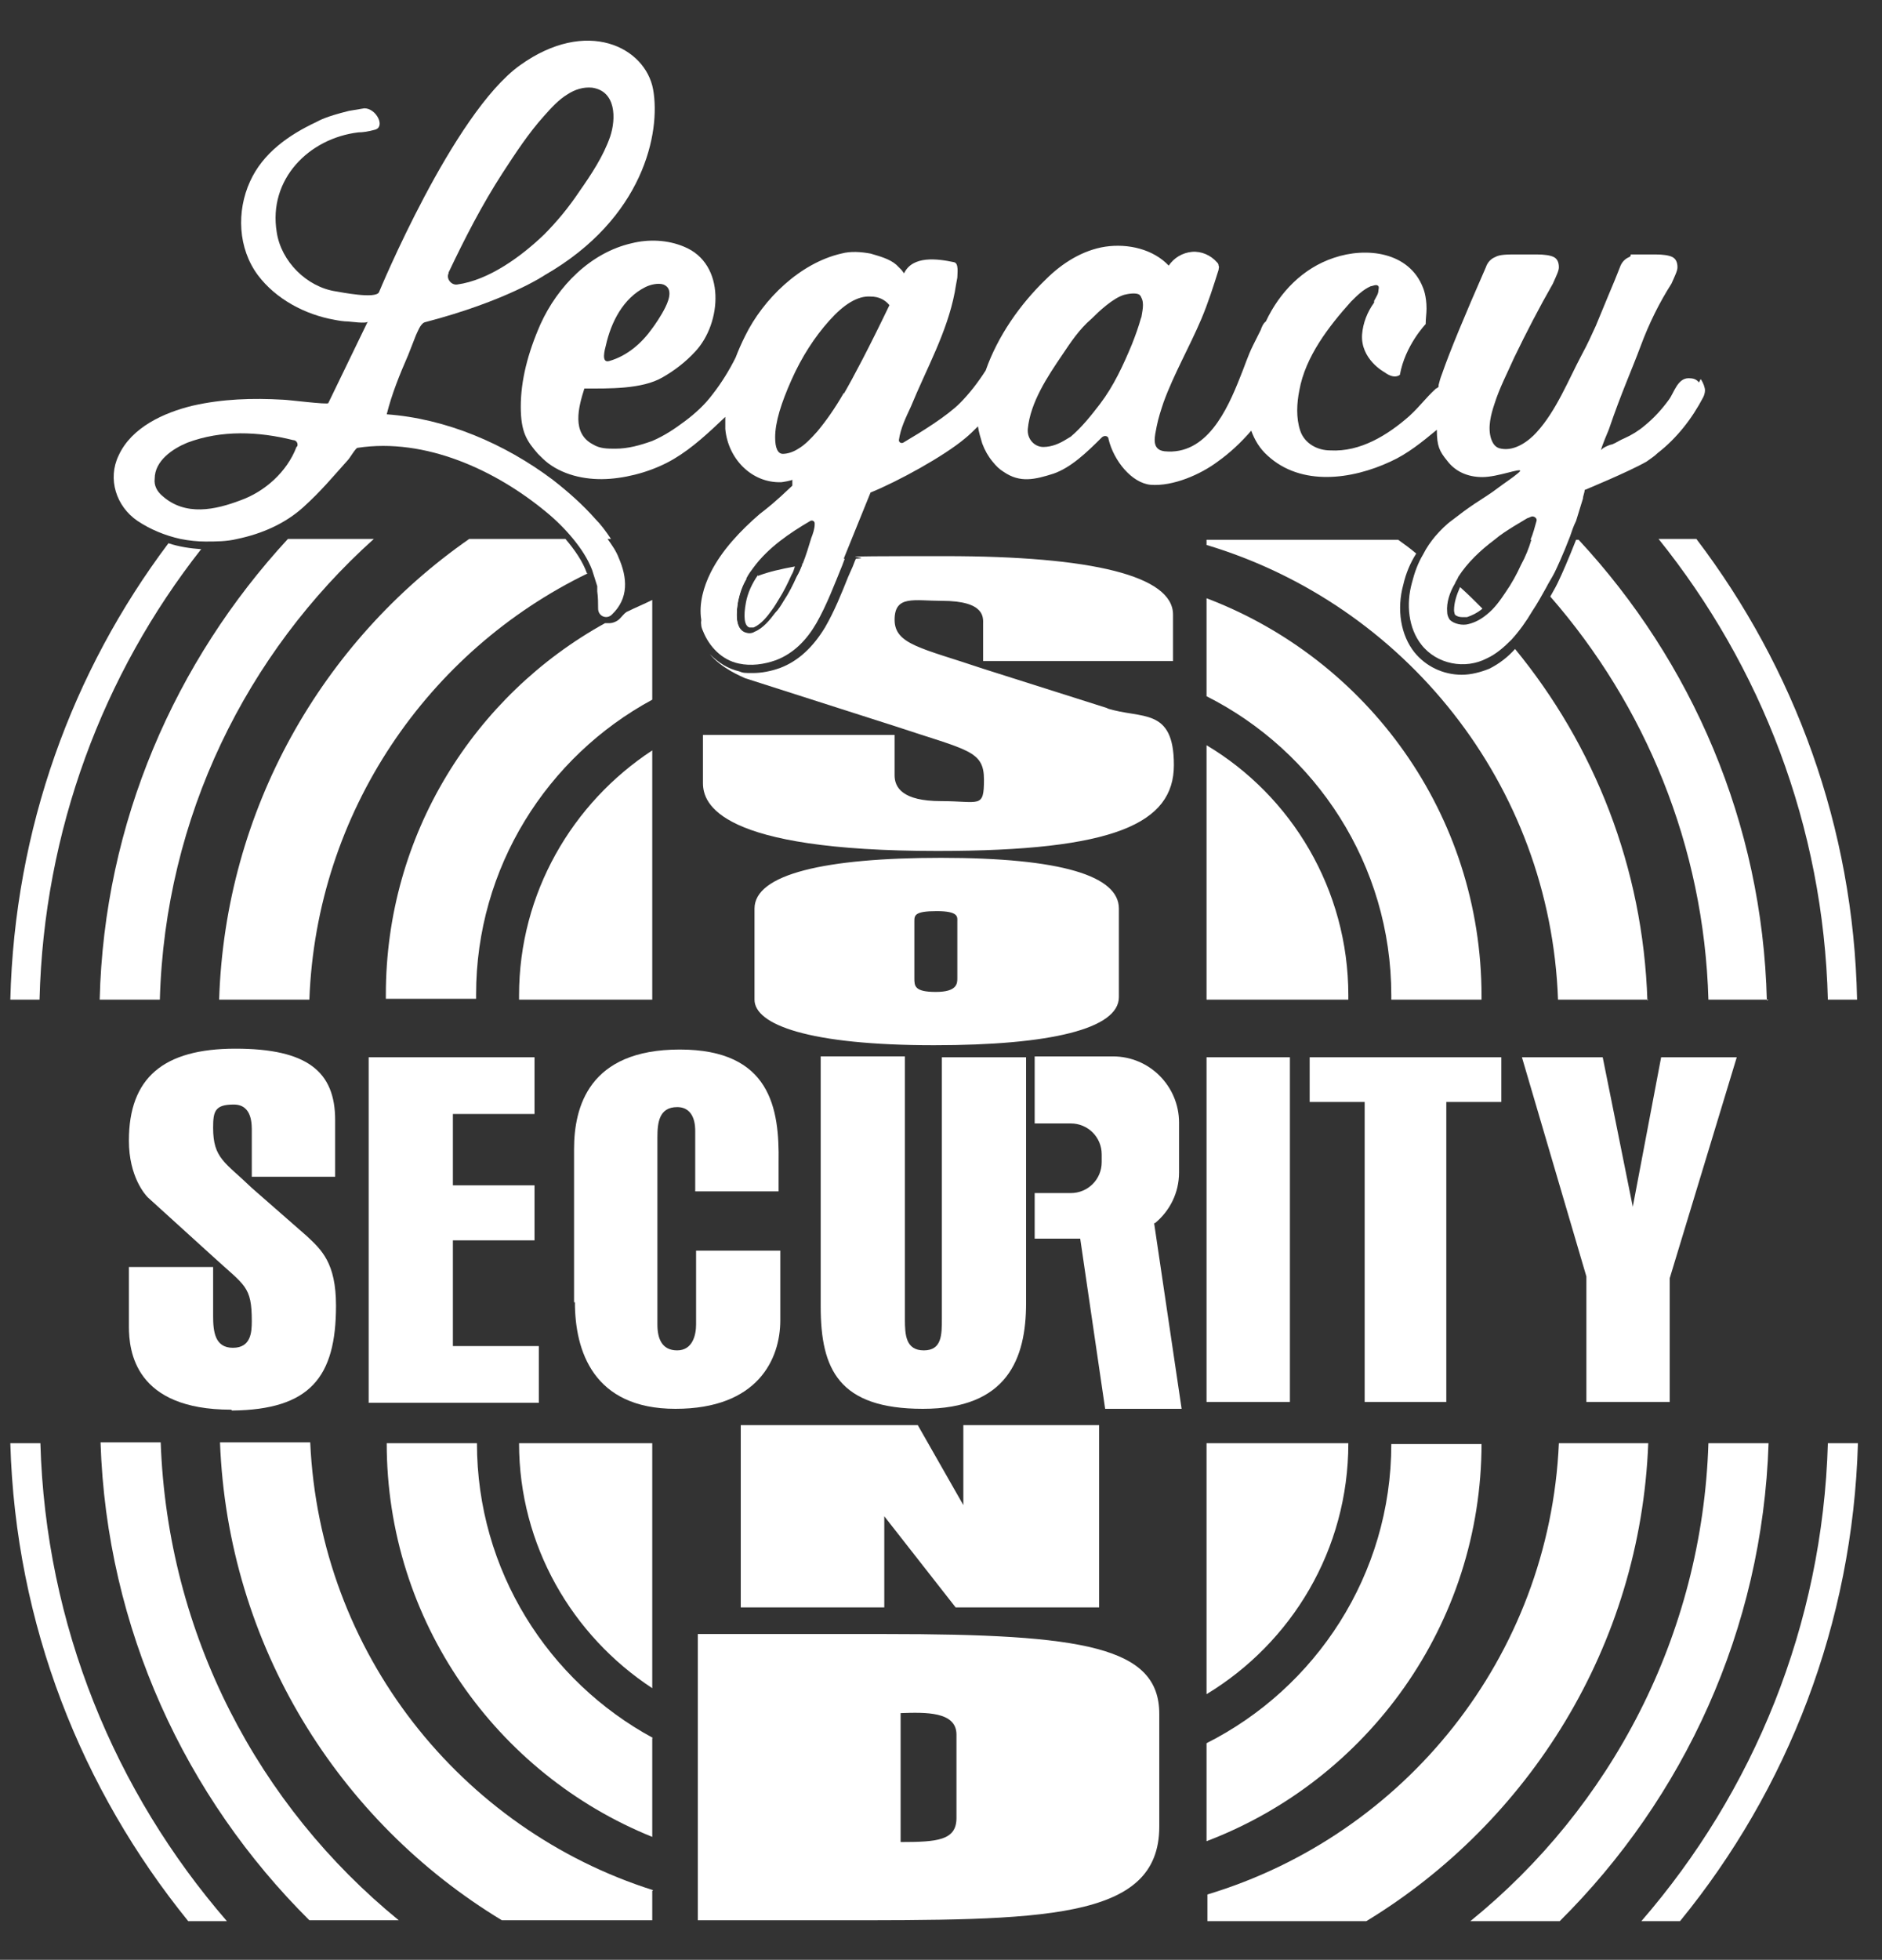 <?xml version="1.0" encoding="UTF-8"?>
<svg id="Layer_1" xmlns="http://www.w3.org/2000/svg" version="1.1" viewBox="0 0 219 228">
  <rect x="0" y="0" width="219" height="228" fill="#333333" stroke="none"/>
  <!-- Generator: Adobe Illustrator 29.5.1, SVG Export Plug-In . SVG Version: 2.1.0 Build 141)  -->
  <defs>
    <style>
      .st0 {
        fill: #fff;
      }
    </style>
  </defs>
  <path class="st0" d="M26.9,164c-11.2,0-11.9-6.8-11.9-9.7v-6.9h9.8v5.7c0,1.8.2,3.7,2.3,3.7s2.2-1.8,2.2-3.1c0-4.1-.8-4.1-4.5-7.5l-7.6-6.9c-.3-.3-2.2-2.4-2.2-6.6,0-7.3,4-10.7,12.4-10.7s11.6,2.7,11.6,8.3v6.6h-9.7v-5.2c0-.8.1-3.2-2.1-3.2s-2.4.8-2.4,2.7c0,3.6,1.4,4,4.5,7l6.4,5.6c1.7,1.6,3.4,3.1,3.4,8.1,0,8.3-3,12.1-12.1,12.2Z"/>
  <path class="st0" d="M128.9,82.4l-14.5-4.6c-7.1-2.4-10.3-2.8-10.3-5.7s2.3-2.2,5.5-2.2c5.1,0,4.8,2,4.8,2.7v4.3h22.1v-5.4c0-4.5-9.4-6.8-26.5-6.8s-7.4.1-10.4.3c-.2.4-.3.8-.5,1.2l-.4.9c-.8,2-1.6,4-2.7,5.9-1.4,2.3-3.1,3.9-5.2,4.7-1.1.4-2.2.6-3.2.6s-1.1,0-1.6-.2c-1.3-.3-2.4-1-3.4-2,1.4,1.7,3.7,2.6,4.1,2.8l17.5,5.6c8.4,2.8,10.3,2.8,10.3,6.2s-.5,2.5-5,2.5-5.4-1.6-5.4-3v-4.7h-22.3v5.6c0,2.4,1.8,7.9,27.3,7.9,20.6,0,27.5-3.2,27.5-10s-3.8-5.3-7.8-6.6ZM88.2,66.9c-.7,1-1.2,2.1-1.4,3.2-.3,1.6-.2,2.7.4,2.9,0,0,0,0,.1,0,.1,0,.2,0,.4,0,.9-.4,1.6-1.3,2.1-2,.3-.4.6-.9.9-1.4.5-.8.9-1.6,1.4-2.7.2-.3.3-.7.4-1-1.6.3-3,.6-4.3,1.1ZM93.4,65.7c-.2.5-.4,1-.7,1.5-.4.9-.9,1.9-1.5,2.8-.3.5-.6,1-1,1.4-.6.8-1.4,1.8-2.4,2.2-.3.2-.7.2-1,.1-1.4-.4-1.1-2.7-.9-3.8.2-.9.5-1.8,1-2.6-3.1,1.3-4.9,2.9-5.3,5.1h0c0,.1,0,.2,0,.3,0,.2.1.5.2.7.7,1.8,2.2,3.4,4.2,3.8,1.4.3,2.9.1,4.3-.4,2.1-.8,3.6-2.4,4.7-4.3,1.2-2.1,2.1-4.5,3-6.7.1-.3.2-.5.3-.8-1.8.2-3.5.4-5,.6Z"/>
  <path class="st0" d="M42.9,163.1v-40.1h19.3v6.6h-9.5v8.3h9.5v6.4h-9.5v12.3h10v6.6h-19.8Z"/>
  <path class="st0" d="M66.8,151.5v-17.8c0-4.9,1.7-11.6,12.3-11.6s11.6,6.9,11.5,13.1c0,.5,0,3.1,0,3.4h-9.7v-7c0-.5,0-2.8-2.1-2.8s-2.3,1.8-2.3,3.5v21.8c0,1.6.5,3,2.3,3s2.2-1.8,2.2-3v-8.6h9.8v8.1c0,4.5-2.6,10.3-12.2,10.3s-11.7-6.8-11.7-12.4Z"/>
  <path class="st0" d="M140.4,163.1v-40.1h9.7v40.1h-9.7Z"/>
  <path class="st0" d="M158.8,163.1v-34.9h-6.4v-5.2h22.3v5.2h-6.4v34.9h-9.5Z"/>
  <path class="st0" d="M184.6,163.1v-14.6l-7.5-25.5h9.4l3.5,17.4,3.3-17.4h8.8l-7.8,25.7v14.4h-9.7Z"/>
  <path class="st0" d="M134.4,142.3c1.7-1.4,2.8-3.5,2.8-5.9v-5.8c0-4.2-3.4-7.7-7.7-7.7h-9.1v7.8h4.2c2,0,3.6,1.6,3.6,3.6v.9c0,2-1.6,3.6-3.6,3.6h-4.2v5.3h5.3l2.9,19.8h8.9l-3.2-21.6Z"/>
  <path class="st0" d="M119.4,130.7v8.1h0v12.8c0,6.5-2.2,12.3-12,12.3s-11.9-4.6-11.9-11.9v-29.1h9.8v30.6c0,1.8.1,3.6,2.2,3.6s2.1-1.8,2.1-3.7v-30.4h9.8v7.8h0Z"/>
  <path class="st0" d="M130.2,105.7v10.3c0,3.7-8,5.6-21.5,5.6-14.6,0-20.9-2.4-20.9-5.3v-10.6c0-4,8.2-5.9,21.7-5.9,14,0,20.7,2.1,20.7,5.9ZM111.4,113.8v-6.6c0-.5.2-1.2-2.4-1.2s-2.6.5-2.6,1.2v6.6c0,.9,0,1.6,2.5,1.6s2.5-1,2.5-1.6Z"/>
  <g>
    <path class="st0" d="M86.1,165.8h20.7l5.3,9.3v-9.3h15.8v21.2h-16.7l-8.3-10.6v10.6h-16.7v-21.2Z"/>
    <path class="st0" d="M81.2,223.4v-33.3h21.8c23.2,0,31.9,1.5,31.9,9.3v13.1c0,11-13.6,10.9-38.2,10.9h-15.5ZM104.8,199.3v15c4.3,0,6.5-.2,6.5-2.8v-9.7c0-2.7-3.6-2.6-6.5-2.5Z"/>
  </g>
  <path class="st0" d="M4.7,167.9c.6,21.2,8.7,40.6,21.7,55.6h-4.5c-12.4-15.3-20.1-34.5-20.7-55.6h3.5Z"/>
  <path class="st0" d="M216.2,167.9c-.6,21-8.2,40.3-20.7,55.6h-4.5c13-15,21.1-34.4,21.7-55.6h3.5Z"/>
  <path class="st0" d="M23.4,63.9c-11.4,14.5-18.3,32.7-18.8,52.4H1.2c.5-19.9,7.2-38.2,18.4-53.1,1.2.4,2.5.6,3.9.7Z"/>
  <path class="st0" d="M216.2,116.3h-3.5c-.5-20.2-7.8-38.8-19.7-53.6h4.4c11.4,15,18.3,33.5,18.7,53.6Z"/>
  <path class="st0" d="M46.4,223.4h-10.4c-14.4-14.3-23.6-33.9-24.3-55.6h7c.8,22.4,11.4,42.3,27.7,55.6Z"/>
  <path class="st0" d="M205.8,167.9c-.7,21.7-9.9,41.3-24.3,55.6h-10.4c16.3-13.2,27-33.2,27.7-55.6h7Z"/>
  <path class="st0" d="M43.5,62.7c-14.8,13.3-24.3,32.3-24.9,53.6h-7c.5-20.6,8.8-39.4,21.9-53.6h9.9Z"/>
  <path class="st0" d="M205.8,116.3h-7c-.5-17.9-7.4-34.3-18.4-46.9.4-.7.8-1.4,1.1-2.1.2-.4,1-2.2,1.9-4.5h.3c13.1,14.1,21.4,32.9,21.9,53.6Z"/>
  <path class="st0" d="M75.9,220v3.4h-17.5c-19-11.5-31.9-32-32.8-55.6h10.5c1.1,24.5,17.5,45,39.9,52.1Z"/>
  <path class="st0" d="M191.8,167.9c-.9,23.6-13.9,44.1-32.8,55.6h-18.5v-3.1c22.9-6.9,39.8-27.6,40.9-52.5h10.5Z"/>
  <path class="st0" d="M68.4,66.7c-18.6,9-31.6,27.8-32.4,49.6h-10.5c.7-22.1,12-41.7,29.1-53.6h11.2c1.1,1.3,2,2.6,2.5,4Z"/>
  <path class="st0" d="M172.4,70.9c-.5.4-1.1.7-1.7.9-.1,0-.3,0-.5,0-.4,0-.7-.1-.9-.3,0,0-.1-.3-.1-.5,0-.9.3-1.8.7-2.7.9.8,1.7,1.6,2.6,2.5Z"/>
  <path class="st0" d="M191.8,116.3h-10.5c-.9-25.1-17.9-46-40.9-52.9v-.6h22.3c.7.5,1.4,1,2.1,1.6-.7,1.1-1.2,2.3-1.5,3.6-.8,2.9-.3,5.9,1.3,7.9,1.3,1.6,3.3,2.6,5.5,2.6h0c1.1,0,2.2-.3,3.2-.7,1.2-.6,2.2-1.4,3-2.3,9.2,11.2,14.9,25.4,15.4,40.9Z"/>
  <path class="st0" d="M75.9,202.2v11.5c-18.1-7.3-30.9-25.1-30.9-45.8h0s10.5,0,10.5,0h0c0,14.8,8.3,27.7,20.5,34.3Z"/>
  <path class="st0" d="M172.4,167.9h0c0,21.1-13.3,39.2-32,46.3v-11.4c12.7-6.4,21.5-19.6,21.5-34.8h0s10.5,0,10.5,0Z"/>
  <path class="st0" d="M75.9,69.9v11.5c-12.2,6.6-20.5,19.5-20.5,34.3v.5h-10.5v-.5c0-18.6,10.3-34.8,25.5-43.2.2,0,.3,0,.5,0,.4,0,.9-.2,1.2-.5.3-.3.5-.6.8-.8,1-.5,2-.9,3-1.4Z"/>
  <path class="st0" d="M172.4,115.8v.5h-10.5v-.5c0-15.2-8.8-28.4-21.5-34.8v-11.4c18.7,7.1,32,25.1,32,46.3Z"/>
  <path class="st0" d="M75.9,87.3v29h-15.5v-.5c0-11.9,6.2-22.4,15.5-28.5Z"/>
  <path class="st0" d="M156.9,115.8v.5h-16.5v-29.6c9.9,5.9,16.5,16.8,16.5,29.1Z"/>
  <path class="st0" d="M75.9,167.9v28.5c-9.3-6.1-15.5-16.6-15.5-28.5h0s15.5,0,15.5,0Z"/>
  <path class="st0" d="M156.9,167.9h0c0,12.4-6.6,23.2-16.5,29.2v-29.2h16.5Z"/>
  <path class="st0" d="M197.7,44.5c-.3-.4-.7-.5-1.2-.5-1.3,0-1.7,1.7-2.3,2.5-.8,1.1-1.7,2.1-2.8,3-.7.6-1.5,1.1-2.4,1.5-.5.2-.9.5-1.4.7-.2,0-1.2.4-1.3.7,0-.3.9-2.4.9-2.4,1.5-4.4,2.7-7,3.7-9.7,1-2.7,2.2-5.1,3.6-7.3.4-.9.7-1.5.7-1.9,0-.6-.2-1-.6-1.2-.4-.2-1.1-.3-2-.3h-2.2c-1.2,0-.3,0-.8.3-.5.2-.9.6-1.1,1.2l-.6,1.5c-.3.7-1,2.4-2.2,5.3-.5,1.1-1,2.2-1.6,3.3-1.6,3-3,6.6-5.3,9.1-.9,1-2.5,2.2-4.1,1.9-.7-.1-1-.6-1.2-1.2-.4-1.3,0-2.8.4-4,.6-1.9,1.5-3.6,2.3-5.4,1.4-2.9,2.9-5.8,4.5-8.6.4-.9.7-1.5.7-1.9,0-.6-.2-1-.6-1.2-.4-.2-1.1-.3-2-.3h-2.2c-1.2,0-2.1,0-2.6.3-.5.2-.9.6-1.1,1.2-2.5,5.7-4.2,9.8-5.1,12.4-.2.5-.3.9-.4,1.3v.2c0,0-.2.2-.3.2-1.3,1.2-1.8,2-3.1,3.2-2.5,2.2-5.7,4.2-9.2,4-1.5,0-3-.8-3.5-2.3-.5-1.5-.4-3.2-.1-4.7.7-3.9,3.4-7.4,6-10.3.7-.7,1.4-1.4,2.3-1.8.2,0,.7-.3.9,0,.1.1,0,.4,0,.5,0,.4-.3.8-.5,1.2,0,0,0,0,0,0v.2c-.8,1.1-1.3,2.4-1.4,3.7-.2,2.9,2.6,4.4,2.6,4.4,1.2.9,1.8.3,1.8.3.6-3.4,3-5.9,3-5.9,0-.7.1-1.2.1-1.8,0-1.5-.4-2.4-.4-2.4-1.6-4.2-6.6-4.8-10.4-3.5-3.6,1.2-6.3,4-7.9,7.4-.3.2-.5.7-.6,1-.3.6-.6,1.2-.9,1.8-.6,1.2-1,2.5-1.5,3.7-1.5,3.8-3.9,9.1-8.8,8.6-1.6-.2-1.1-1.8-.9-2.9.2-1,.5-1.9.8-2.8,1.2-3.3,3-6.4,4.4-9.7.8-1.9,1.4-3.8,2-5.7,0-.2.1-.3,0-.5,0-.2-.1-.3-.2-.4-.7-.8-1.8-1.3-2.9-1.2s-2.1.7-2.7,1.6c-1.8-1.9-4.7-2.6-7.4-2.2-2.6.4-5,1.9-6.9,3.8-3,2.9-5.6,6.6-7,10.6-.9,1.4-1.9,2.7-3,3.8-1.5,1.5-4.4,3.3-6.6,4.6-.2.1-.5,0-.5-.3.2-1.4.8-2.6,1.4-3.9,1.8-4.4,4.2-8.6,5.1-13.3.1-.6.2-1.2.3-1.7,0-.5.2-1.7-.4-1.8-1.9-.4-4.8-.8-5.8,1.3,0,0-.3-.4-.3-.4-.2-.2-.4-.4-.6-.6-.8-.7-2-1-3-1.3-1.1-.2-2.3-.3-3.4,0-4.8,1.1-9.1,5.3-11.2,9.6,0,0,0,0,0,0-.4.8-.8,1.7-1.1,2.5-.7,1.4-1.6,2.9-2.7,4.3-.9,1.2-2,2.2-3.2,3.1-1.2.9-2.4,1.7-3.8,2.3-1.4.5-2.8.9-4.3.9-.9,0-1.8,0-2.6-.5-2.5-1.3-1.7-4.3-1-6.5,2.8,0,6.7.1,9.1-1.3,1.4-.8,2.7-1.8,3.8-3,3.1-3.3,3.6-10.2-1.3-12.2-1.9-.8-4.1-.9-6.1-.4-4.8,1.1-8.6,5-10.6,9.4-1.5,3.4-2.3,6.6-2.3,9.6s.7,4,2,5.5c.4.4.8.8,1.2,1.1,2,1.5,4.7,2,7.2,1.8,2.5-.2,5.2-1,7.4-2.3,2.2-1.3,4.1-3.1,6-4.9,0,.2,0,.5,0,.7,0,.2,0,.5,0,.7.3,3.4,3,6.3,6.5,6.2.1,0,1.3-.2,1.3-.3,0,.2,0,.5,0,.7-2.1,2-2.9,2.6-3.8,3.3-2.2,1.9-4.4,4.2-5.7,6.8-.8,1.6-1.4,3.6-1.1,5.5h0c0,.1,0,.2,0,.3,0,.2.1.5.2.7.7,1.8,2.2,3.4,4.2,3.8,1.4.3,2.9.1,4.3-.4,2.1-.8,3.6-2.4,4.7-4.3,1.2-2.1,2.1-4.5,3-6.7.1-.3.2-.5.3-.8,1-2.5,2-4.9,3-7.4,3.2-1.3,8.5-4.2,11-6.3.5-.4,1-.9,1.5-1.4.1.7.3,1.3.5,2,.3.8.7,1.5,1.2,2.1.4.5.8.9,1.3,1.2,1.9,1.3,3.6.9,5.8.2,2-.7,3.8-2.4,5.6-4.2.3-.3.8-.2.8.2.6,2.5,2.7,5.1,4.9,5.3,2.6.2,5.8-1.2,7.8-2.7,1.4-1,2.7-2.2,3.9-3.6.4,1.1,1,2.1,1.9,2.9,3.9,3.6,9.8,2.8,14.3.7,2-.9,3.7-2.3,5.4-3.7,0,1.9.3,2.5,1.2,3.6.9,1.2,2.3,1.9,4.1,1.9s4.5-1.1,4.4-.7c0,0-.2.2-.2.2-.7.6-1.5,1.1-2.3,1.7-.9.7-1.9,1.3-2.8,1.9-.9.6-1.7,1.2-2.6,1.9-.7.5-1.4,1.2-2,1.9-.5.6-1,1.3-1.4,2.1-.6,1-1,2.1-1.3,3.3-.7,2.5-.4,5.3,1.1,7.2,1.8,2.3,5.1,2.9,7.6,1.6,1.1-.5,2-1.3,2.9-2.2.9-1,1.7-2.1,2.4-3.3.6-.9,1.1-1.8,1.6-2.7.3-.6.7-1.2,1-1.8.2-.4,1-2.1,1.8-4.2.2-.6.4-1.2.7-1.8l.8-2.6c0-.3.2-.7.2-1,0,0,5.1-2.1,7.2-3.3.4-.3.9-.6,1.3-1,2.2-1.7,4-4,5.3-6.5.1-.2.2-.5.2-.8s-.2-.9-.5-1.3ZM70.5,40.2c.6-2.7,2-5.5,4.6-6.8.6-.3,1.5-.5,2.1-.3,1,.4.8,1.5.2,2.7-.5,1-1.2,2-1.5,2.4-1.2,1.7-2.9,3.2-5,3.8-1,.3-.5-1.4-.4-1.8ZM94.8,61c0,.5-.2,1.1-.4,1.6-.3,1-.6,2-1,3-.2.5-.4,1-.7,1.5-.4.9-.9,1.9-1.5,2.8-.3.5-.6,1-1,1.4-.6.8-1.4,1.8-2.4,2.2-.3.2-.7.2-1,.1-1.4-.4-1.1-2.7-.9-3.8.2-.9.5-1.8,1-2.6.2-.4.5-.8.8-1.2,1.7-2.3,4.2-4,6.6-5.4.2-.1.5,0,.5.3ZM98.2,45.7c-1.1,1.9-2.1,3.3-3.1,4.5-.8.9-1.5,1.6-2.2,2-.6.4-1.3.6-1.8.6-.6,0-.9-.7-.9-1.9,0-1.8.7-4,1.9-6.7,1.2-2.7,2.7-5,4.4-6.9,1.7-1.9,3.3-2.9,4.8-2.8,1,0,1.7.4,2.2,1-2.4,5-4.2,8.4-5.3,10.3ZM132.8,36.9c-.3,1.1-.7,2.2-1.1,3.2-1,2.4-2.1,4.8-3.7,6.9-1,1.3-2.1,2.7-3.4,3.8-.2.1-.3.2-.5.3-.8.5-1.7.9-2.7.9s-1.9-.9-1.8-2.1c.3-3.1,2.3-6.1,4-8.6,1-1.5,2-3,3.4-4.2.9-.9,2.5-2.4,3.8-2.8.4-.1,1.4-.3,1.8,0,0,0,.2.2.2.3.4.7.1,1.7,0,2.4ZM178.2,62.8c-.3,1-.7,2-1.2,2.9-.5,1.1-1.1,2.2-1.8,3.2,0,0,0,0,0,0-.6.9-1.3,1.9-2.2,2.6-.6.5-1.3.9-2.1,1.1-.7.2-1.7,0-2.2-.5-.2-.3-.3-.6-.3-.9-.1-1.1.3-2.3.9-3.3.1-.3.3-.5.4-.8,1.1-1.7,2.6-3.1,4.2-4.3,0,0,0,0,0,0,.7-.6,1.5-1.1,2.3-1.6.5-.3,1-.6,1.5-.9,0,0,.3-.1.5-.2.3-.1.7.2.6.5-.2.7-.4,1.5-.7,2.2,0,0,0,0,0,0Z"/>
  <path class="st0" d="M71.1,62.7c-.6-.9-1.2-1.7-1.8-2.3-1.5-1.7-3.2-3.2-5-4.6-5.6-4.2-12.4-7.1-19.3-7.6.6-2.4,1.5-4.6,2.5-6.9.3-.8.6-1.5.9-2.3.2-.4.5-1.3,1-1.5,9.6-2.5,14-5.5,14-5.5,11.5-6.6,13.5-16.6,12.6-21.6-.9-4.9-7.7-8.4-15.5-2.8-7.8,5.6-16.4,26.4-16.4,26.4-.4.8-4.4,0-5-.1-3.4-.5-6.4-3.5-6.9-6.9-1-6.1,3.7-10.9,9.5-11.6q.8,0,1.9-.3c1.3-.3.2-2.5-1.2-2.5,0,0-1.8.3-1.8.3-2.8.7-3.4,1.1-3.8,1.3-3.2,1.5-6.2,3.6-7.7,6.9-1.6,3.5-1.4,7.8.9,10.9,2.1,2.8,5.5,4.6,8.9,5.2.5.1,1.1.2,1.6.2.2,0,2.2.3,2.3,0l-4.6,9.5c-.1.2-4.7-.4-5.3-.4-3.5-.2-7-.1-10.5.7-3.3.8-7.1,2.5-8.6,5.8-1.3,2.7-.3,5.9,2.2,7.6,1.5,1,3.2,1.7,5,2.1,1,.2,2,.3,2.9.3,1.2,0,2.5,0,3.7-.3,2.9-.6,5.6-1.8,7.7-3.7,2.1-1.9,3.4-3.5,5.2-5.5.2-.2.9-1.4,1.1-1.4,7.9-1.2,16.1,2.6,22,7.5,1.1.9,2.2,2,3.1,3.1.9,1.1,1.7,2.3,2.2,3.6.2.6.4,1.3.6,1.9,0,0,0,.1,0,.2,0,.1,0,.2,0,.4.1.7.1,1.4.1,2,0,.9,1,1.3,1.6.7,2-1.9,1.8-4.3.8-6.6-.3-.8-.8-1.5-1.3-2.2ZM52.2,31.7c1.9-4,3.9-7.9,6.3-11.6,1.5-2.3,3-4.6,4.8-6.6.8-.9,1.7-1.9,2.7-2.5.9-.6,1.9-.9,2.9-.8,2.8.4,2.8,3.6,2.1,5.7-.8,2.3-2.2,4.4-3.6,6.4-1.2,1.8-2.6,3.5-4.1,5-2.6,2.5-6.4,5.3-10.1,5.8-.7.1-1.3-.7-1-1.3ZM34.5,52c-1.1,2.9-3.7,5.2-6.5,6.2-2.9,1.1-6.4,1.9-9.1-.5,0,0,0,0,0,0-.6-.5-1-1.2-.9-2,0-2.1,2.1-3.5,3.8-4.2,4-1.5,8.3-1.3,12.3-.3.4,0,.6.4.5.7Z"/>
  <line class="st0" x1="140.4" y1="63.4" x2="140.4" y2="62.7"/>
</svg>